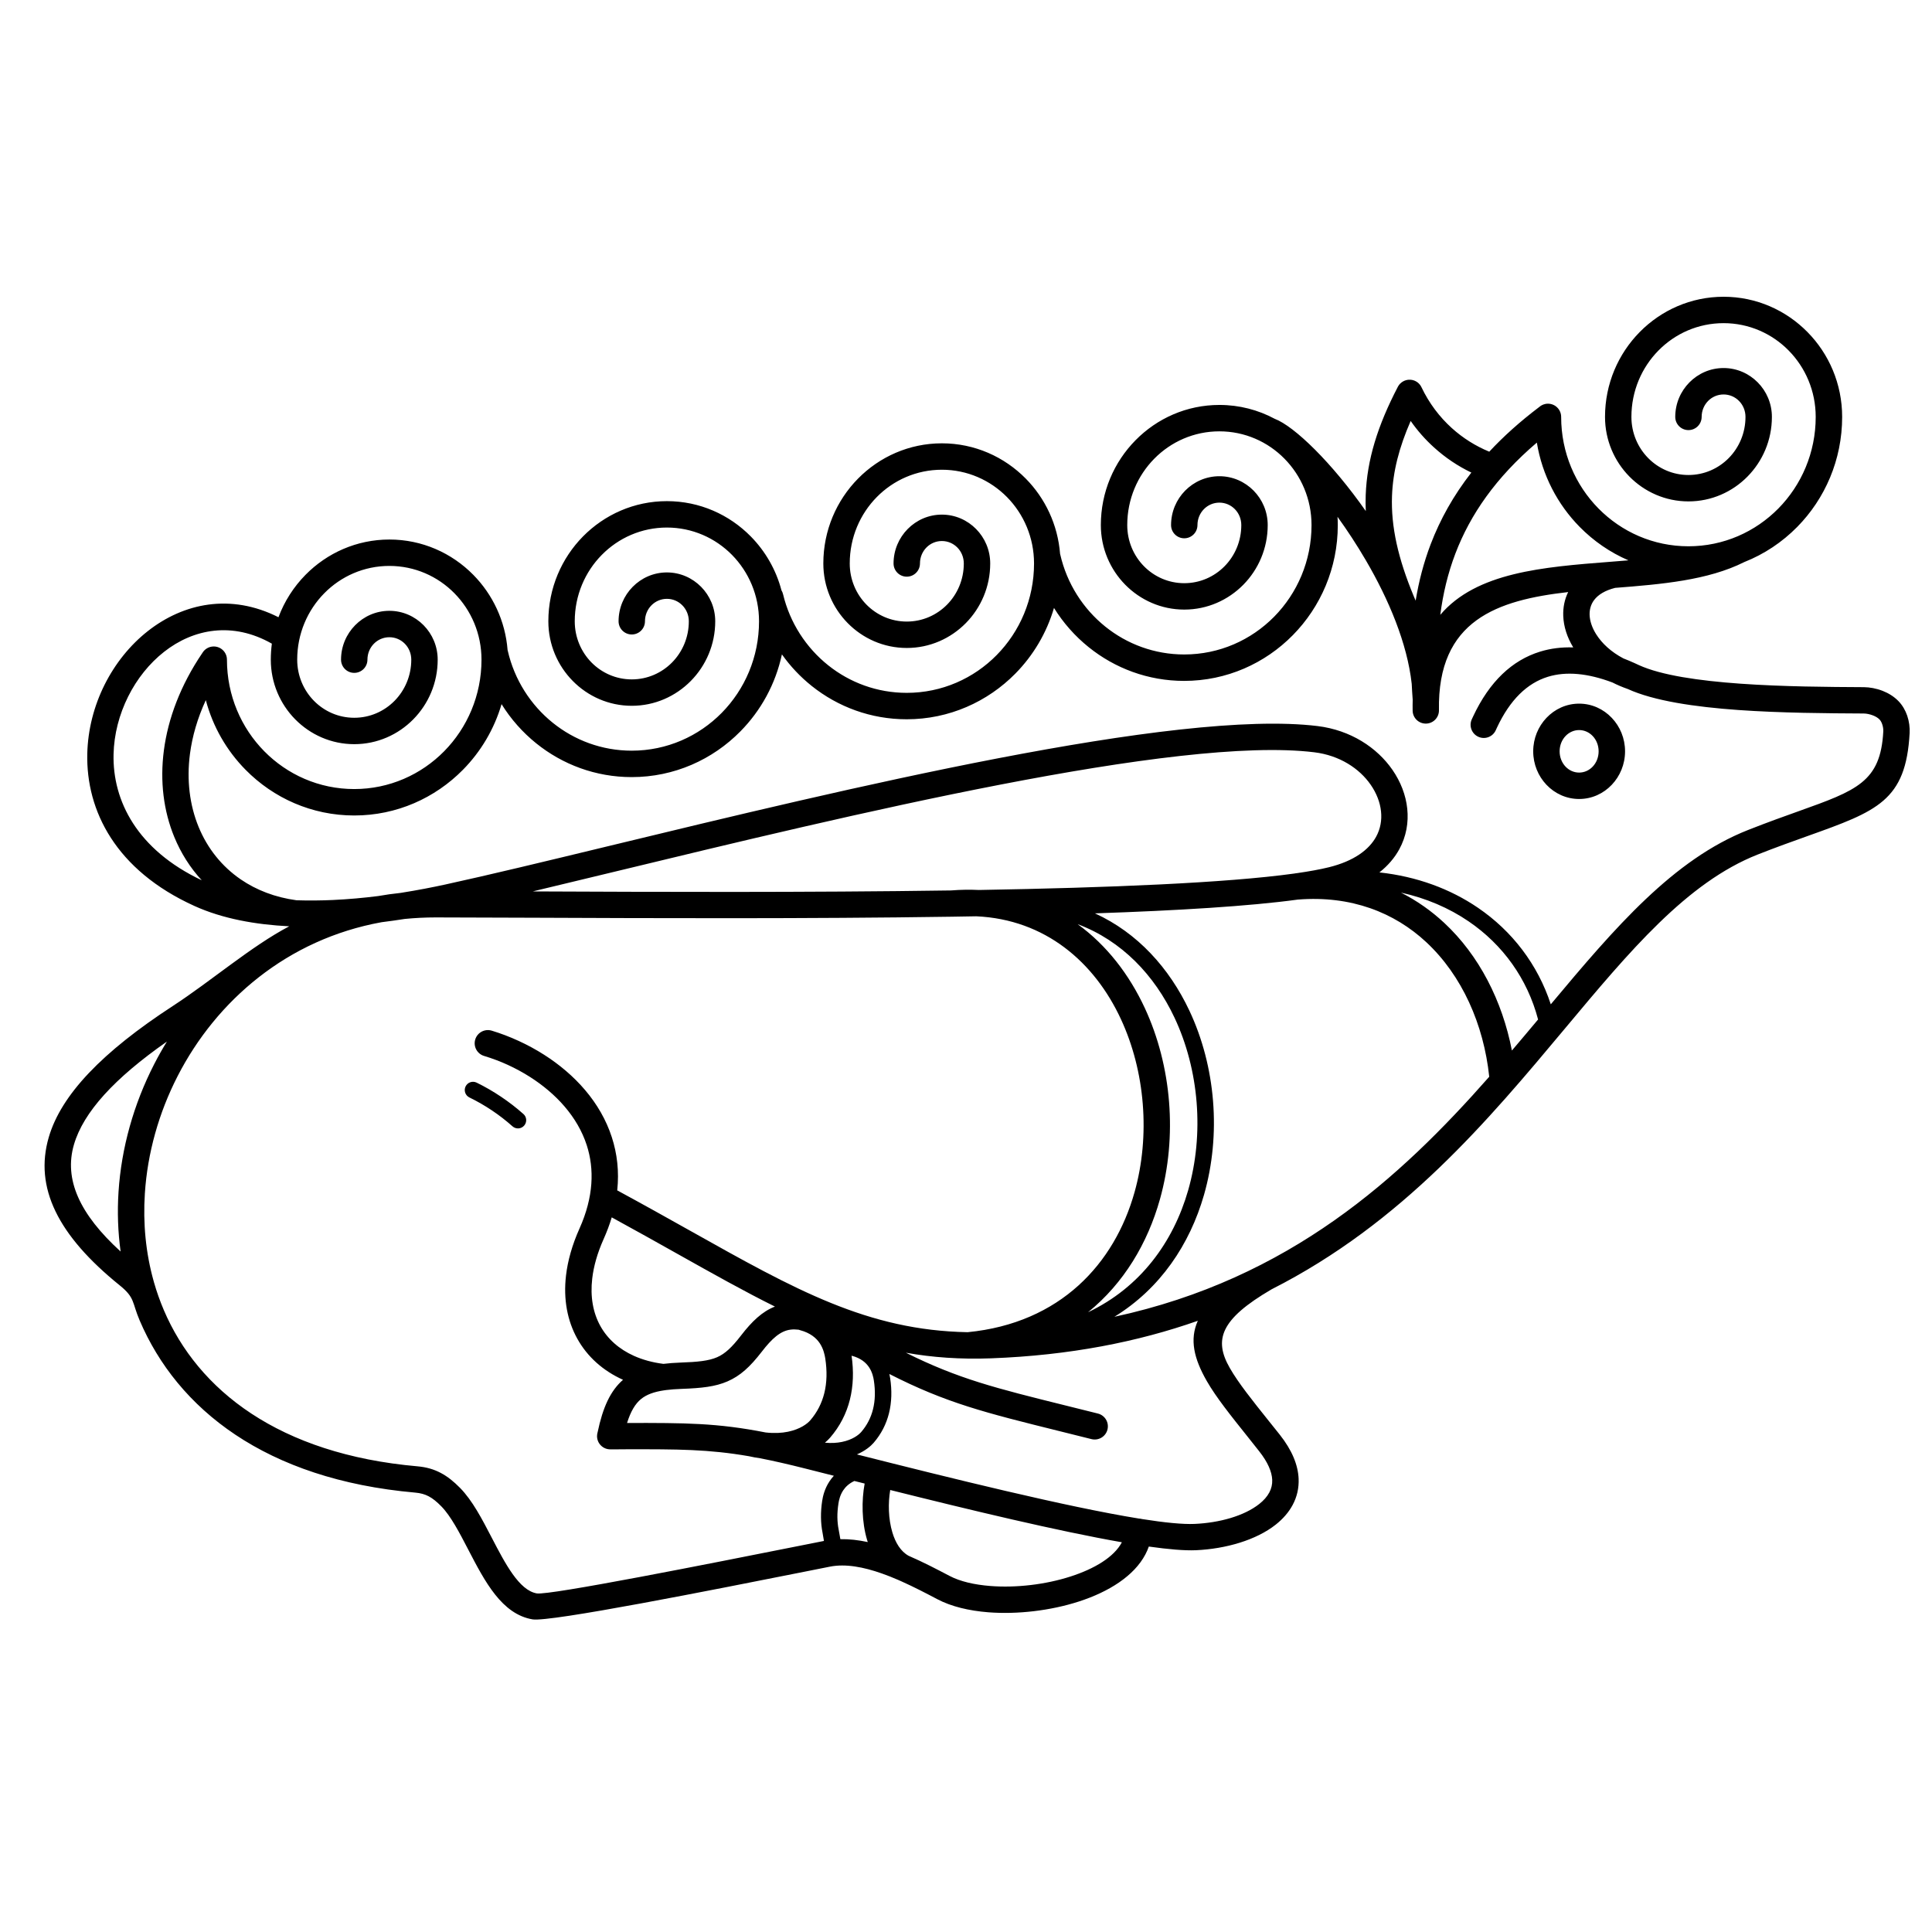 <?xml version="1.0" encoding="UTF-8"?>
<!-- Uploaded to: SVG Repo, www.svgrepo.com, Generator: SVG Repo Mixer Tools -->
<svg fill="#000000" width="800px" height="800px" version="1.1" viewBox="144 144 512 512" xmlns="http://www.w3.org/2000/svg">
 <path d="m307.57 459.46c7.062 3.824 13.395 7.375 19.332 10.699 27.965 15.695 47.035 26.391 73.531 26.887 24.602-2.402 38.934-18.207 44.238-37.117 2.106-7.5 2.801-15.496 2.172-23.367-0.625-7.859-2.578-15.559-5.785-22.469-6.996-15.098-20.051-26.445-38.336-27.266-1.969 0.035-3.945 0.066-5.93 0.098-0.055 0.004-0.109 0.012-0.168 0.012-0.188 0.016-0.371 0.016-0.555 0-38.148 0.57-79.09 0.402-109.84 0.273-10.207-0.047-19.289-0.082-26.754-0.086-2.805 0-5.551 0.141-8.23 0.406-1.945 0.309-3.996 0.598-6.121 0.863-24.965 4.527-43.77 20.746-54.055 40.789-5.004 9.758-7.992 20.43-8.68 31.102-0.516 7.879 0.23 15.75 2.332 23.234 0.035 0.109 0.066 0.215 0.09 0.328 0.715 2.492 1.582 4.941 2.602 7.336 9.055 21.23 30.492 38.172 67.227 41.406 2.348 0.207 4.328 0.777 6.203 1.77 1.793 0.953 3.394 2.246 5.074 3.949 3.285 3.344 5.812 8.219 8.383 13.164 3.594 6.914 7.273 14 11.965 14.797 3.336 0.559 46.004-7.918 69.441-12.582 2.445-0.488 4.684-0.934 6.648-1.32l-0.125-0.73c-0.141-0.816-0.23-1.379-0.242-1.426-0.266-1.324-0.402-2.699-0.418-4.106-0.016-1.438 0.09-2.883 0.312-4.324 0.18-1.215 0.625-3.219 1.934-5.203 0.332-0.504 0.715-1.004 1.164-1.484l-2.535-0.641-5.082-1.285c-4.492-1.137-8.383-2.023-11.922-2.715-0.953-0.125-1.945-0.309-2.973-0.543-10.797-1.859-18.75-1.855-32.516-1.84-7.059 0.012 6.184 0.02-4.231 0.02-1.934 0-3.5-1.566-3.5-3.5 0-0.352 0.055-0.695 0.152-1.02 1.391-6.664 3.414-11.012 6.734-13.91-5.34-2.41-9.477-6.137-12.113-10.883-2.637-4.742-3.734-10.434-2.996-16.762 0.457-3.918 1.629-8.102 3.582-12.465 3.742-8.348 3.953-15.758 1.91-22.07-2.457-7.578-8.195-13.719-15.039-18.082-1.883-1.199-3.859-2.266-5.879-3.195-2.019-0.926-4.137-1.723-6.293-2.371-1.848-0.559-2.898-2.516-2.336-4.363 0.559-1.848 2.516-2.891 4.363-2.336 2.348 0.711 4.758 1.621 7.168 2.731 2.293 1.055 4.555 2.277 6.727 3.664 8.09 5.16 14.93 12.555 17.93 21.824 1.41 4.336 1.977 9.059 1.441 14.113zm-109.03-129.91c-2.211 4.801-3.586 9.586-4.195 14.211-0.918 6.992-0.074 13.621 2.281 19.363 2.324 5.664 6.137 10.484 11.199 13.941 4.121 2.816 9.082 4.746 14.758 5.516 3.223 0.105 6.465 0.07 9.645-0.074 4.125-0.191 8.16-0.562 11.957-1.039 1.949-0.344 3.934-0.625 5.953-0.836 4.625-0.727 8.68-1.535 11.812-2.215 11.801-2.574 26.617-6.156 43.352-10.203 62.172-15.043 150.37-36.375 187.86-31.801 8.777 1.074 15.77 5.703 19.855 11.609 2.18 3.152 3.547 6.695 3.918 10.277 0.387 3.668-0.262 7.375-2.109 10.766-1.223 2.238-2.969 4.316-5.269 6.133 9.898 1.074 18.781 4.359 26.137 9.383 9.078 6.195 15.824 15.023 19.281 25.574 17.09-20.441 32.496-38.391 52.27-46.195 5.168-2.039 9.543-3.602 13.395-4.977 15.395-5.5 21.73-7.766 22.449-21.109 0.035-0.586-0.055-1.281-0.289-1.953-0.168-0.492-0.406-0.945-0.73-1.273-0.422-0.438-1.031-0.785-1.691-1.047-0.875-0.344-1.762-0.508-2.469-0.516-9.656-0.051-21.926-0.125-33.242-0.926-11.559-0.82-22.41-2.422-29.293-5.566-1.438-0.5-2.793-1.078-4.066-1.727-6.492-2.449-12.246-3.008-17.113-1.508-5.477 1.688-10.035 6.09-13.488 13.469-0.07 0.145-0.172 0.371-0.309 0.676-0.785 1.758-2.848 2.551-4.606 1.762-1.762-0.785-2.551-2.848-1.77-4.606 0.086-0.191 0.211-0.453 0.363-0.785 4.344-9.281 10.359-14.902 17.754-17.184 2.769-0.852 5.703-1.219 8.785-1.117-1.637-2.684-2.543-5.543-2.648-8.324-0.086-2.223 0.336-4.379 1.301-6.344-18.715 2.133-34.676 7.394-34.242 31.316 0.031 1.926-1.508 3.512-3.43 3.543-1.926 0.031-3.512-1.508-3.543-3.43-0.016-0.992-0.012-1.961 0.016-2.902-0.109-1.414-0.195-2.82-0.262-4.219-1.188-10.727-6.074-22.328-12.141-32.703-2.398-4.106-4.957-8-7.523-11.551 0.051 0.727 0.074 1.461 0.074 2.203 0 11.383-4.555 21.695-11.914 29.164-7.375 7.492-17.562 12.121-28.812 12.121-9.551 0-18.348-3.344-25.301-8.949-3.606-2.902-6.723-6.418-9.184-10.387-1.949 6.648-5.512 12.605-10.227 17.391-7.379 7.488-17.566 12.117-28.812 12.117-9.488 0-18.223-3.293-25.148-8.816-3.008-2.402-5.68-5.223-7.914-8.383-1.684 7.871-5.578 14.906-11 20.402-7.375 7.492-17.562 12.121-28.809 12.121-9.559 0-18.348-3.344-25.305-8.949-3.606-2.906-6.723-6.418-9.184-10.387-1.949 6.648-5.512 12.605-10.227 17.387-7.379 7.492-17.562 12.121-28.812 12.121-11.246 0-21.434-4.629-28.809-12.121-4.961-5.031-8.652-11.359-10.523-18.434zm-1.059 47.75c-3.09-3.344-5.551-7.238-7.309-11.527-2.812-6.848-3.82-14.691-2.742-22.914 1.102-8.434 4.398-17.262 10.195-25.809 0.605-1.031 1.734-1.727 3.019-1.727 1.934 0 3.5 1.566 3.5 3.496 0 9.492 3.777 18.07 9.891 24.273 6.098 6.188 14.523 10.016 23.836 10.016 9.316 0 17.738-3.828 23.836-10.016 6.109-6.203 9.895-14.785 9.895-24.273 0-6.879-2.742-13.098-7.168-17.594-4.41-4.481-10.508-7.25-17.25-7.25-6.746 0-12.848 2.769-17.254 7.25-4.43 4.492-7.168 10.715-7.168 17.594 0 4.273 1.699 8.125 4.445 10.914 2.727 2.769 6.5 4.484 10.672 4.484 4.176 0 7.945-1.715 10.676-4.484 2.742-2.785 4.438-6.641 4.438-10.914 0-1.664-0.656-3.16-1.715-4.231-1.043-1.059-2.488-1.715-4.09-1.715-1.602 0-3.055 0.656-4.098 1.715-1.059 1.074-1.715 2.57-1.715 4.231 0 1.934-1.566 3.5-3.5 3.5-1.93 0-3.496-1.566-3.496-3.5 0-3.559 1.426-6.781 3.738-9.125 2.324-2.363 5.527-3.82 9.07-3.82 3.535 0 6.742 1.457 9.07 3.82 2.309 2.344 3.734 5.566 3.734 9.125 0 6.168-2.469 11.754-6.465 15.809-4.004 4.066-9.543 6.586-15.648 6.586s-11.637-2.519-15.648-6.586c-3.996-4.055-6.465-9.645-6.465-15.809 0-1.438 0.098-2.852 0.277-4.242-10.402-5.918-20.781-3.949-28.555 2.16-3.914 3.074-7.195 7.18-9.531 11.863-2.352 4.711-3.742 9.965-3.863 15.305-0.277 12.312 6.238 25.281 23.398 33.391zm336.45-108.06c-3.559-1.707-6.898-3.941-9.891-6.656-2.297-2.074-4.379-4.422-6.195-7.023-3.059 6.984-4.711 13.395-4.949 19.887-0.293 8.148 1.621 16.59 5.777 26.586 0.172 0.383 0.332 0.766 0.492 1.148 0.832-5.098 2.125-10.09 3.988-14.977 2.5-6.539 6.004-12.863 10.77-18.965zm-27.98 10.27c-0.066-1.445-0.074-2.875-0.023-4.309 0.344-9.391 3.184-18.438 8.5-28.656 0.227-0.449 0.551-0.848 0.957-1.168 0.258-0.195 0.5-0.344 0.797-0.473 0.508-0.211 1.039-0.301 1.559-0.273l0.082 0.004c0.297 0.023 0.605 0.086 0.898 0.191 0.098 0.035 0.195 0.074 0.289 0.117 0.5 0.227 0.941 0.57 1.293 1.02 0.168 0.215 0.289 0.414 0.406 0.66 2.023 4.242 4.777 7.871 8.016 10.801 2.941 2.664 6.316 4.781 9.949 6.277 3.758-4.039 8.137-7.977 13.199-11.809 0.625-0.562 1.445-0.91 2.352-0.91 1.934 0 3.5 1.566 3.5 3.5 0 9.488 3.777 18.07 9.891 24.273 6.098 6.188 14.523 10.016 23.836 10.016 9.316 0 17.738-3.828 23.836-10.016 6.109-6.203 9.895-14.785 9.895-24.273 0-6.883-2.742-13.098-7.168-17.594-4.41-4.481-10.508-7.25-17.25-7.25-6.746 0-12.848 2.769-17.254 7.25-4.43 4.492-7.168 10.711-7.168 17.594 0 4.273 1.699 8.125 4.445 10.914 2.727 2.769 6.5 4.484 10.672 4.484s7.945-1.715 10.676-4.484c2.742-2.785 4.438-6.641 4.438-10.914 0-1.664-0.656-3.16-1.715-4.231-1.043-1.059-2.488-1.715-4.09-1.715-1.605 0-3.055 0.656-4.098 1.715-1.059 1.074-1.715 2.57-1.715 4.231 0 1.934-1.566 3.5-3.5 3.5-1.93 0-3.496-1.566-3.496-3.5 0-3.559 1.426-6.781 3.738-9.125 2.324-2.363 5.527-3.824 9.07-3.824 3.535 0 6.742 1.461 9.07 3.824 2.309 2.344 3.734 5.566 3.734 9.125 0 6.168-2.469 11.754-6.465 15.809-4.004 4.066-9.539 6.586-15.648 6.586-6.106 0-11.637-2.519-15.648-6.586-3.996-4.055-6.465-9.645-6.465-15.809 0-8.77 3.512-16.723 9.191-22.484 5.691-5.777 13.551-9.355 22.234-9.355 8.676 0 16.535 3.578 22.227 9.355 5.68 5.762 9.191 13.715 9.191 22.484 0 11.383-4.555 21.695-11.914 29.164-3.961 4.019-8.727 7.215-14.031 9.309-9.609 4.828-21.879 5.879-34.215 6.836-2.676 0.672-4.504 1.812-5.566 3.219-0.867 1.148-1.25 2.523-1.199 3.981 0.066 1.633 0.664 3.394 1.75 5.113 1.527 2.418 3.965 4.684 7.211 6.387 0.957 0.371 1.918 0.77 2.891 1.211 0.211 0.098 0.473 0.215 0.789 0.363 0.133 0.051 0.262 0.109 0.383 0.18 5.977 2.727 16.016 4.16 26.883 4.934 11.359 0.805 23.34 0.875 32.781 0.926 1.512 0.012 3.309 0.328 4.977 0.984 1.512 0.59 2.977 1.477 4.156 2.684 1.098 1.125 1.863 2.488 2.348 3.898 0.52 1.527 0.715 3.148 0.641 4.555-0.973 18.016-8.578 20.73-27.074 27.34-3.93 1.406-8.395 2.996-13.203 4.898-18.723 7.387-33.941 25.598-51.082 46.117-20.234 24.207-43.062 51.52-77.738 69.102-13.672 7.984-15.332 13.418-11.059 20.863 2.277 3.969 5.894 8.488 10.27 13.957 1.734 2.172 2.379 2.961 2.949 3.684 3.32 4.188 4.848 8.098 5.008 11.668 0.109 2.539-0.453 4.852-1.562 6.938-1.055 1.984-2.594 3.734-4.492 5.238-5.176 4.102-13.234 6.438-21.16 6.793-2.996 0.133-7.281-0.238-12.484-0.973-0.25 0.715-0.559 1.414-0.918 2.098-3.004 5.699-9.691 9.906-17.625 12.469-7.543 2.438-16.32 3.449-23.973 2.856-5.144-0.402-9.859-1.535-13.504-3.457-2.957-1.559-6.172-3.234-9.473-4.711-0.332-0.133-0.66-0.273-0.973-0.43-1.43-0.621-2.867-1.195-4.309-1.699-4.793-1.688-9.566-2.625-13.742-1.797-2.019 0.398-4.332 0.863-6.871 1.367-23.871 4.746-67.324 13.383-71.926 12.605-8.152-1.375-12.645-10.027-17.027-18.461-2.336-4.504-4.641-8.938-7.152-11.492-1.18-1.203-2.246-2.086-3.352-2.664-1.02-0.539-2.152-0.855-3.551-0.977-39.711-3.496-63.043-22.188-73.047-45.645-2.062-4.828-1.18-5.969-5.289-9.289-16.391-13.234-22.672-25.926-18.797-39.227 3.293-11.32 14.242-22.656 32.867-34.793 10.254-6.68 20.812-15.852 30.863-21.125-8.855-0.441-17.633-1.988-25.129-5.391-20.844-9.453-28.727-25.234-28.391-40.316 0.145-6.438 1.793-12.715 4.574-18.289 2.797-5.598 6.746-10.523 11.473-14.238 9.473-7.445 21.973-10.066 34.621-3.672 1.586-4.254 4.051-8.074 7.168-11.238 5.691-5.777 13.551-9.355 22.234-9.355 8.676 0 16.535 3.578 22.227 9.355 5.125 5.199 8.484 12.188 9.09 19.949 0.016 0.055 0.035 0.117 0.047 0.172 1.758 7.672 6.051 14.359 11.93 19.09 5.742 4.625 13.012 7.391 20.93 7.391 9.309 0 17.738-3.828 23.836-10.016 6.109-6.207 9.891-14.785 9.891-24.273 0-6.883-2.742-13.098-7.164-17.594-4.414-4.481-10.516-7.25-17.254-7.25-6.742 0-12.844 2.769-17.254 7.25-4.43 4.492-7.164 10.711-7.164 17.594 0 4.266 1.699 8.125 4.438 10.914 2.731 2.766 6.5 4.484 10.676 4.484 4.172 0 7.945-1.719 10.672-4.484 2.746-2.785 4.445-6.644 4.445-10.914 0-1.664-0.656-3.16-1.719-4.231-1.043-1.062-2.488-1.719-4.09-1.719-1.602 0-3.047 0.656-4.098 1.719-1.059 1.074-1.715 2.57-1.715 4.231 0 1.93-1.566 3.496-3.496 3.496-1.934 0-3.5-1.566-3.5-3.496 0-3.559 1.426-6.785 3.738-9.129 2.324-2.359 5.531-3.82 9.07-3.82 3.535 0 6.746 1.461 9.07 3.82 2.309 2.344 3.738 5.57 3.738 9.129 0 6.16-2.469 11.754-6.465 15.805-4.012 4.07-9.543 6.59-15.648 6.59-6.109 0-11.645-2.519-15.648-6.59-3.996-4.051-6.465-9.645-6.465-15.805 0-8.777 3.512-16.727 9.184-22.488 5.699-5.777 13.559-9.352 22.234-9.352 8.676 0 16.535 3.57 22.227 9.352 3.844 3.906 6.695 8.812 8.137 14.293 0.188 0.301 0.328 0.641 0.414 1.008 1.812 7.582 6.117 14.188 11.984 18.863 5.723 4.57 12.949 7.289 20.801 7.289 9.309 0 17.738-3.824 23.836-10.016 6.109-6.203 9.895-14.781 9.895-24.273 0-6.879-2.742-13.098-7.168-17.594-4.414-4.473-10.516-7.246-17.254-7.246-6.742 0-12.844 2.766-17.254 7.246-4.422 4.492-7.164 10.715-7.164 17.594 0 4.273 1.699 8.133 4.438 10.914 2.731 2.769 6.504 4.484 10.676 4.484s7.945-1.715 10.676-4.484c2.742-2.781 4.438-6.641 4.438-10.914 0-1.656-0.656-3.16-1.715-4.231-1.047-1.059-2.492-1.715-4.098-1.715-1.602 0-3.047 0.656-4.09 1.715-1.059 1.074-1.715 2.574-1.715 4.231 0 1.934-1.566 3.5-3.5 3.5-1.934 0-3.5-1.566-3.5-3.5 0-3.551 1.43-6.781 3.738-9.125 2.328-2.363 5.531-3.82 9.07-3.82 3.535 0 6.746 1.457 9.07 3.82 2.312 2.344 3.738 5.57 3.738 9.125 0 6.168-2.469 11.754-6.465 15.809-4.012 4.07-9.543 6.586-15.648 6.586s-11.645-2.516-15.648-6.586c-3.996-4.055-6.465-9.645-6.465-15.809 0-8.77 3.512-16.723 9.191-22.484 5.691-5.777 13.551-9.355 22.227-9.355 8.68 0 16.539 3.578 22.234 9.355 5.125 5.199 8.484 12.188 9.09 19.949 0.016 0.055 0.031 0.117 0.047 0.176 1.758 7.668 6.047 14.355 11.926 19.086 5.742 4.629 13.02 7.391 20.93 7.391 9.316 0 17.738-3.828 23.836-10.016 6.109-6.203 9.895-14.785 9.895-24.273 0-6.879-2.742-13.098-7.168-17.594-4.41-4.481-10.508-7.25-17.25-7.25-6.746 0-12.844 2.769-17.254 7.25-4.43 4.492-7.164 10.715-7.164 17.594 0 4.273 1.691 8.125 4.438 10.914 2.727 2.769 6.5 4.484 10.672 4.484 4.176 0 7.949-1.715 10.676-4.484 2.746-2.785 4.438-6.641 4.438-10.914 0-1.664-0.656-3.16-1.715-4.231-1.043-1.059-2.488-1.719-4.09-1.719-1.605 0-3.055 0.66-4.098 1.719-1.059 1.074-1.715 2.57-1.715 4.231 0 1.934-1.566 3.5-3.5 3.5-1.93 0-3.496-1.566-3.496-3.5 0-3.559 1.426-6.781 3.734-9.129 2.328-2.359 5.535-3.82 9.074-3.82 3.535 0 6.742 1.461 9.07 3.82 2.309 2.348 3.734 5.57 3.734 9.129 0 6.168-2.469 11.754-6.457 15.805-4.012 4.07-9.543 6.59-15.652 6.59-6.106 0-11.637-2.519-15.648-6.59-3.988-4.051-6.465-9.637-6.465-15.805 0-8.77 3.512-16.727 9.191-22.484 5.691-5.785 13.551-9.355 22.234-9.355 5.285 0 10.27 1.324 14.641 3.668 5.246 1.988 15.199 11.668 24.199 24.531zm-223.23 159.72c0.902 0.801 0.977 2.18 0.176 3.082s-2.18 0.977-3.082 0.176c-1.738-1.547-3.562-2.957-5.438-4.211-1.918-1.289-3.93-2.438-5.981-3.441-1.082-0.527-1.535-1.84-1.008-2.922 0.527-1.082 1.832-1.535 2.922-1.008 2.176 1.062 4.359 2.316 6.492 3.75 2.07 1.391 4.055 2.918 5.914 4.574zm268.89-25.059c-2.836-10.793-9.34-19.816-18.391-25.988-5.203-3.551-11.262-6.16-17.945-7.633 4.211 2.133 8.035 4.832 11.441 8 9.289 8.637 15.41 20.711 17.957 33.852 2.359-2.766 4.664-5.516 6.938-8.23zm-63.59-31.781c-0.035 0.004-0.074 0.004-0.117 0.012-12.801 1.754-31.805 2.902-53.73 3.648 11.285 5.152 19.719 14.516 25.02 25.766 3.488 7.402 5.602 15.613 6.277 23.973 0.672 8.352-0.105 16.871-2.402 24.883-3.758 13.078-11.551 24.797-23.746 32.293 46.582-10.082 75.773-36.863 99.34-63.617-1.457-13.871-7.219-26.863-16.707-35.684-8.422-7.836-19.875-12.375-33.938-11.27zm-1.066-6.887c0.172-0.039 0.344-0.07 0.523-0.086l0.105-0.004c3.371-0.484 6.262-1.008 8.602-1.586 6.606-1.633 10.609-4.621 12.508-8.09 1.145-2.09 1.543-4.41 1.293-6.723-0.25-2.402-1.199-4.828-2.719-7.023-3.023-4.375-8.289-7.812-14.957-8.629-36.285-4.43-123.73 16.727-185.37 31.633-7.715 1.867-15.027 3.637-21.766 5.238l1.082 0.004c30.738 0.133 71.691 0.301 109.73-0.262 0.031 0 0.059-0.004 0.098-0.004 2.535-0.203 4.992-0.23 7.375-0.117 34.336-0.598 65.5-1.859 83.496-4.352zm75.531-45.031c3.391 0 6.449 1.441 8.66 3.773 2.172 2.281 3.512 5.414 3.512 8.863 0 3.441-1.34 6.578-3.512 8.863-2.211 2.332-5.269 3.769-8.66 3.769-3.387 0-6.449-1.438-8.66-3.769-2.168-2.281-3.508-5.422-3.508-8.863 0-3.445 1.34-6.578 3.508-8.863 2.211-2.332 5.273-3.773 8.66-3.773zm3.602 8.586c-0.926-0.977-2.203-1.582-3.602-1.582-1.402 0-2.676 0.605-3.602 1.582-0.969 1.02-1.566 2.453-1.566 4.051 0 1.598 0.598 3.031 1.566 4.051 0.926 0.977 2.203 1.582 3.602 1.582 1.402 0 2.676-0.605 3.602-1.582 0.969-1.02 1.566-2.453 1.566-4.051 0-1.598-0.598-3.031-1.566-4.051zm-133.74 152.7c13.922-6.613 22.602-18.652 26.52-32.289 2.152-7.5 2.875-15.492 2.246-23.348-0.629-7.844-2.613-15.539-5.863-22.445-5.285-11.215-13.949-20.375-25.66-24.762 7.703 5.582 13.68 13.352 17.809 22.258 3.559 7.672 5.723 16.188 6.414 24.852 0.691 8.652-0.086 17.48-2.418 25.797-3.266 11.633-9.539 22.227-19.051 29.938zm118.93-230.46c-10.844 9.246-17.629 19.039-21.582 29.398-2 5.246-3.285 10.66-4 16.238 9.586-11.289 27.258-12.664 44.926-14.043 1.648-0.125 3.293-0.258 4.934-0.395-4.856-2.09-9.234-5.117-12.914-8.852-5.859-5.945-9.941-13.695-11.359-22.348zm-109.96 291.42c-17.02-2.977-40.363-8.59-61.395-13.852-0.586 3.414-0.52 7.617 0.57 11.25 0.812 2.711 2.191 5.023 4.301 6.184 3.828 1.656 7.508 3.578 10.863 5.34 2.766 1.457 6.539 2.332 10.77 2.664 6.828 0.535 14.637-0.363 21.32-2.527 6.297-2.035 11.48-5.117 13.566-9.059zm-67.348-0.051c-0.059-0.188-0.121-0.367-0.176-0.555-1.441-4.836-1.484-10.461-0.648-14.953l-2.727-0.684c-1.426 0.66-2.352 1.566-2.969 2.5-0.832 1.258-1.125 2.625-1.25 3.461-0.195 1.273-0.293 2.488-0.281 3.637 0.016 1.133 0.121 2.231 0.336 3.289 0.086 0.43 0.172 0.922 0.277 1.543l0.172 0.992c2.383-0.047 4.82 0.242 7.266 0.77zm71.898-6.227c0.031 0 0.066 0.004 0.102 0.004 0.23 0.02 0.457 0.059 0.68 0.121 5.969 0.941 10.797 1.43 13.957 1.289 6.57-0.293 13.113-2.109 17.121-5.289 1.152-0.91 2.07-1.934 2.66-3.047 0.543-1.023 0.82-2.141 0.766-3.356-0.098-2.137-1.164-4.676-3.5-7.621-2.59-3.266-2.766-3.488-2.922-3.684-4.613-5.773-8.438-10.551-10.898-14.832-3.445-6-4.613-11.043-2.398-16-15.844 5.566-33.902 9.168-54.777 9.945-8.152 0.301-15.559-0.23-22.59-1.484 13.895 6.926 23.785 9.387 42.449 14.016 3.152 0.785 6.523 1.621 8.438 2.102 1.867 0.469 3.008 2.363 2.539 4.238s-2.363 3.008-4.238 2.539c-4.09-1.027-6.316-1.578-8.41-2.098-19.824-4.922-30.051-7.457-45.152-15.16 0.09 0.398 0.156 0.754 0.203 1.062 0.504 3.281 0.422 6.43-0.312 9.367-0.715 2.852-2.047 5.481-4.07 7.82-0.734 0.852-2.203 2.109-4.422 3.066 24.793 6.266 55.453 13.879 74.781 17.004zm-269.9-70.77c-0.719-5.215-0.898-10.52-0.555-15.82 0.754-11.609 4-23.215 9.453-33.84 1.039-2.031 2.168-4.027 3.367-5.981-13.91 9.734-22.121 18.688-24.637 27.312-2.672 9.176 1.461 18.402 12.375 28.328zm193.8 27.633c-0.031-0.004-0.059-0.016-0.09-0.023 0.59 4.074 0.469 7.992-0.449 11.656-0.922 3.664-2.637 7.047-5.234 10.051-0.344 0.395-0.801 0.855-1.379 1.344 1.738 0.16 3.234 0.055 4.504-0.203 2.812-0.574 4.445-1.859 5.106-2.621 1.551-1.793 2.578-3.82 3.129-6.027 0.59-2.352 0.645-4.926 0.227-7.652-0.125-0.836-0.422-2.203-1.254-3.461-0.812-1.238-2.195-2.445-4.555-3.066zm-13.715-6.785c-0.137-0.035-0.273-0.074-0.402-0.133-0.75-0.09-1.445-0.102-2.09-0.023-2.727 0.316-4.996 2.379-7.664 5.836-3.141 4.066-5.734 6.422-9.098 7.883-3.25 1.41-6.863 1.797-12.176 1.988-1.5 0.055-2.863 0.152-4.086 0.309-0.168 0.035-0.332 0.059-0.504 0.07-2.648 0.387-4.648 1.094-6.133 2.297-1.586 1.293-2.769 3.332-3.715 6.348 2.875 0 1.289 0.004-0.004 0.004v0.004c15.453-0.02 23.82-0.016 36.723 2.516 2.301 0.262 4.258 0.145 5.894-0.188 3.289-0.672 5.168-2.141 5.918-3.008 1.848-2.137 3.066-4.555 3.727-7.184 0.707-2.82 0.77-5.93 0.266-9.227-0.152-0.977-0.488-2.562-1.438-4.004-0.926-1.402-2.508-2.766-5.223-3.492zm-36.238 8.922c1.414-0.176 2.926-0.281 4.559-0.344 4.484-0.156 7.426-0.441 9.664-1.414 2.121-0.918 3.945-2.648 6.34-5.754 2.891-3.75 5.637-6.375 8.988-7.672-8.062-3.996-16.484-8.723-25.875-13.992-5.465-3.066-11.266-6.324-17.371-9.648-0.562 1.891-1.285 3.812-2.16 5.777-1.648 3.68-2.629 7.168-3.008 10.414-0.57 4.852 0.223 9.117 2.144 12.582 1.906 3.441 4.957 6.156 8.922 7.934 2.297 1.027 4.906 1.75 7.801 2.117z"/>
</svg>